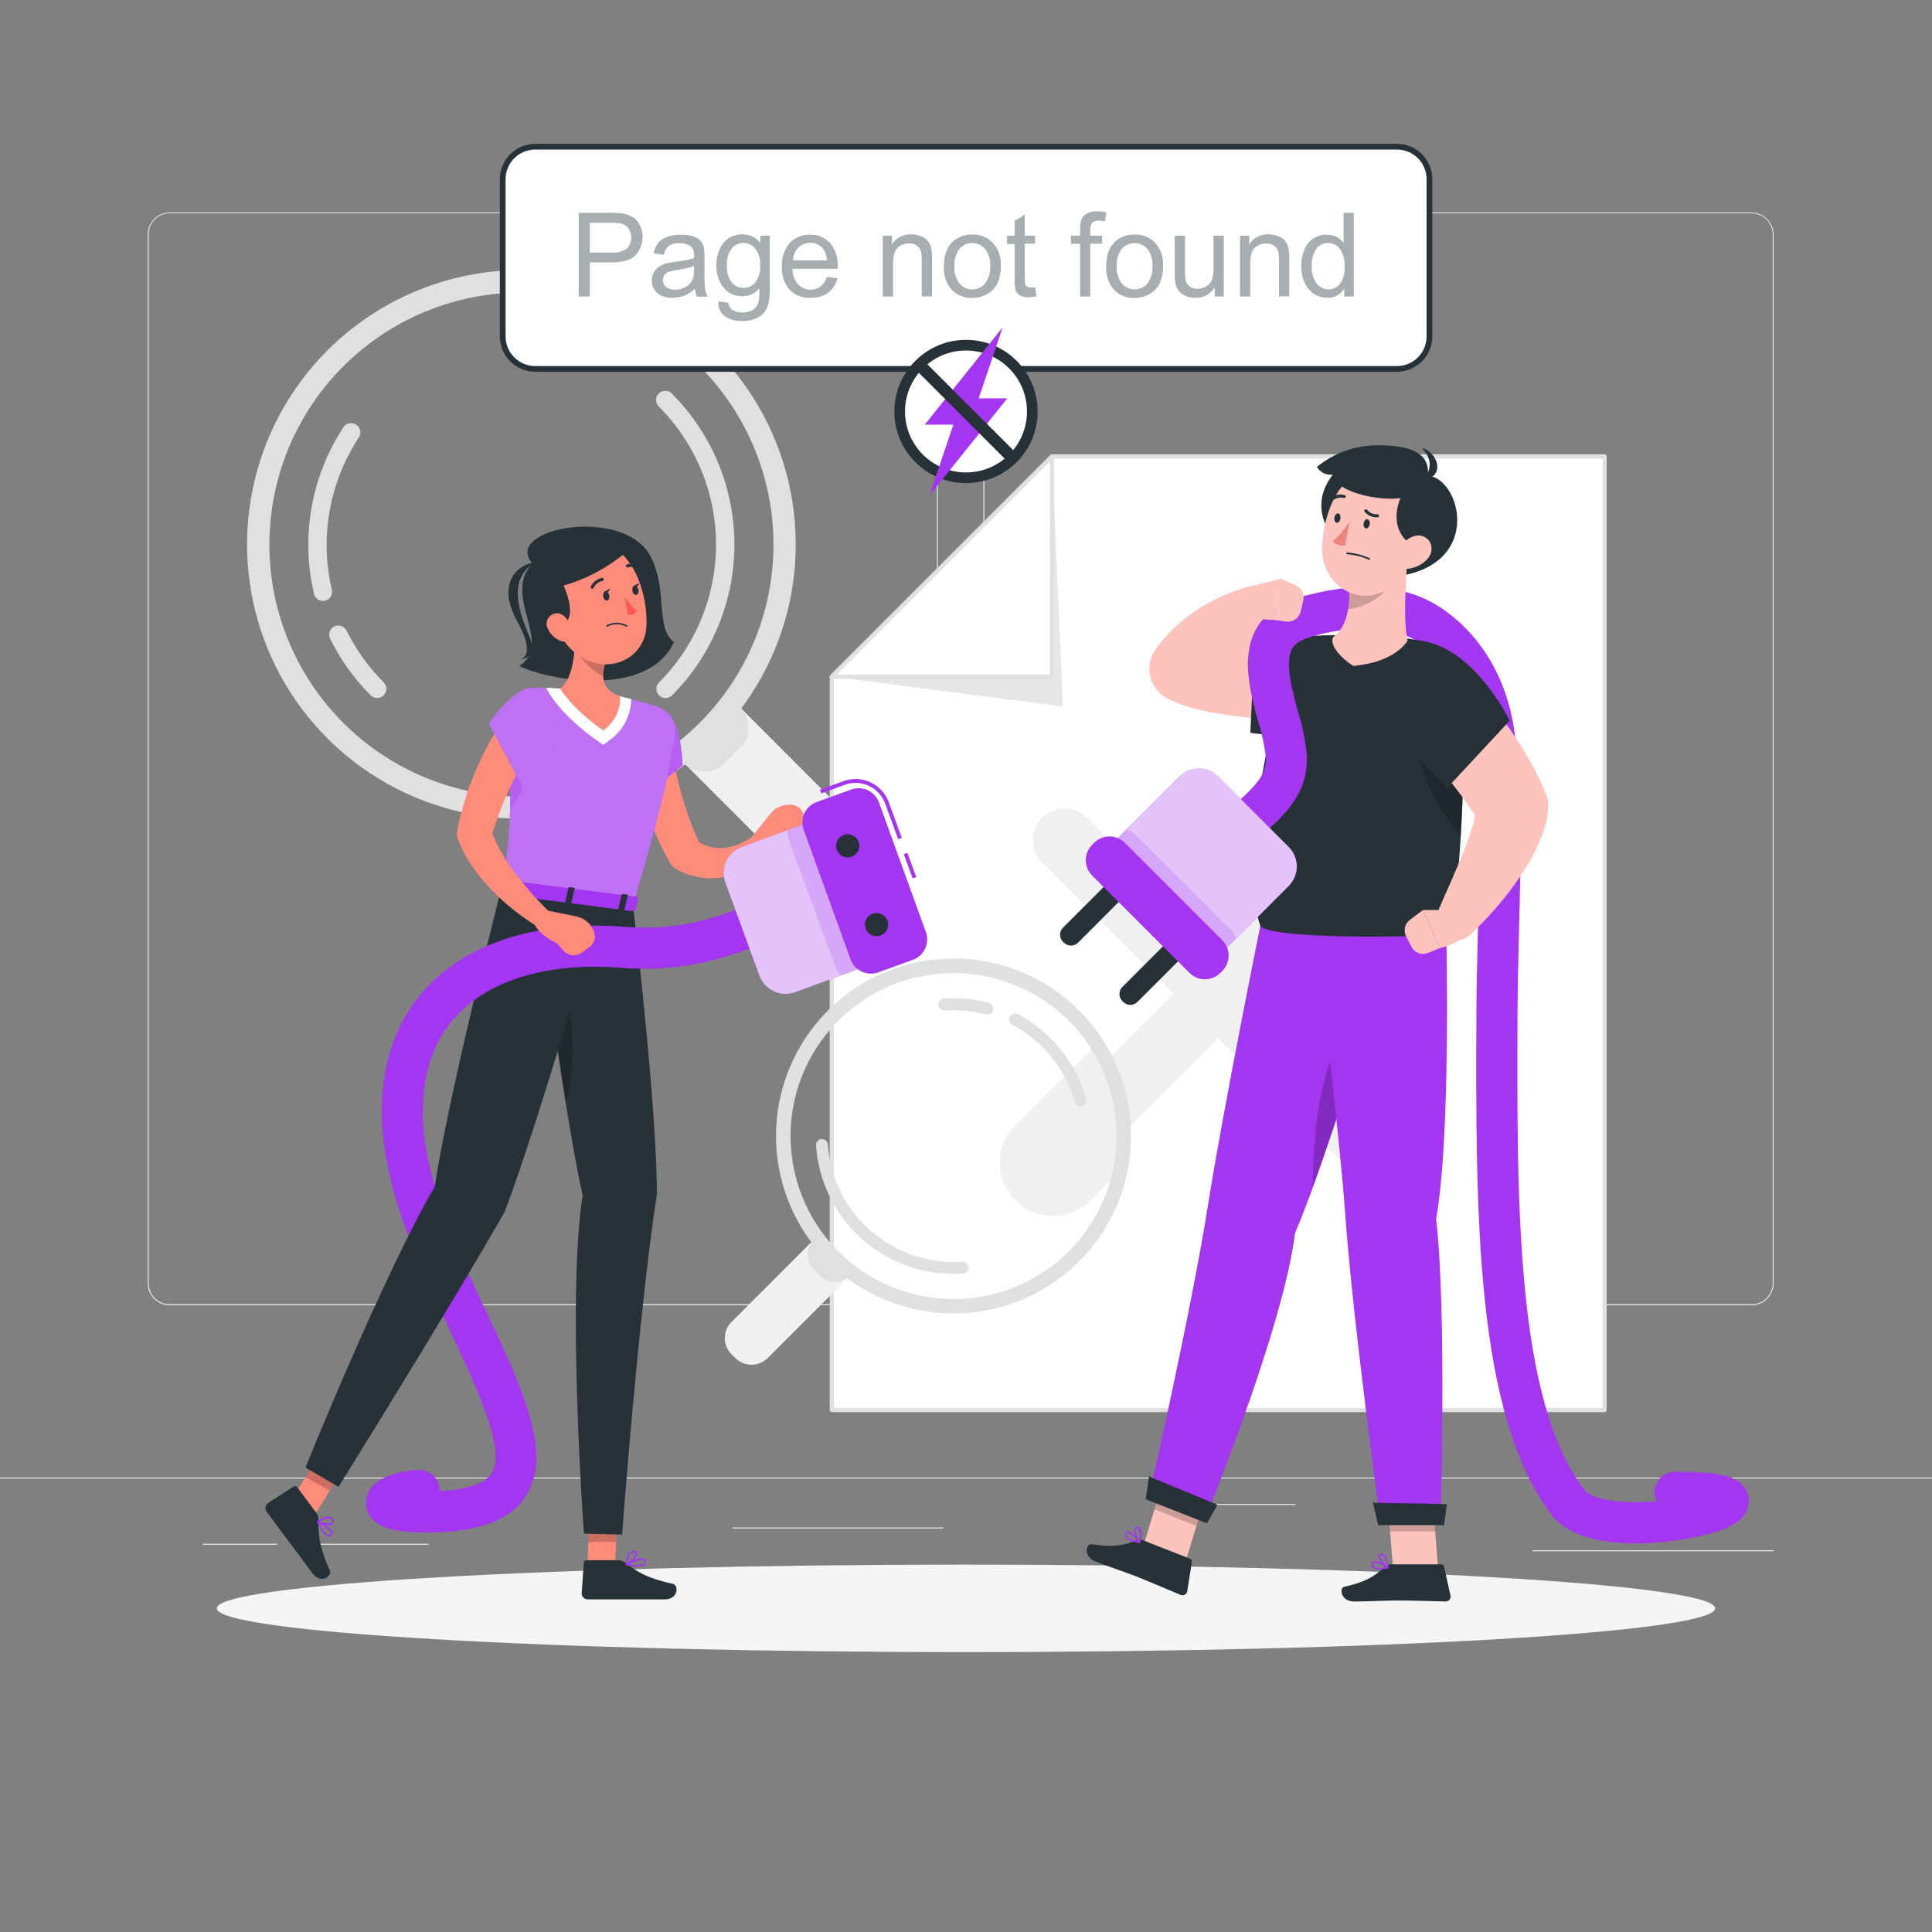 <svg width="300" height="300" viewBox="0 0 300 300" fill="none" xmlns="http://www.w3.org/2000/svg">
<rect x="0" y="0" width="300" height="300" fill="#808080" stroke="none"/>
<path d="M300 229.44H0V229.59H300V229.44Z" fill="#EBEBEB"/>
<path d="M142.204 202.68H26.35C25.442 202.678 24.572 202.317 23.931 201.674C23.29 201.032 22.93 200.162 22.93 199.254V36.396C22.938 35.494 23.301 34.631 23.942 33.995C24.582 33.359 25.447 33.002 26.35 33H142.204C143.112 33 143.984 33.361 144.626 34.004C145.269 34.646 145.63 35.517 145.63 36.426V199.254C145.63 200.163 145.269 201.034 144.626 201.677C143.984 202.319 143.112 202.68 142.204 202.68ZM26.35 33.12C25.482 33.122 24.65 33.467 24.037 34.082C23.424 34.696 23.08 35.528 23.08 36.396V199.254C23.08 200.122 23.424 200.954 24.037 201.568C24.65 202.183 25.482 202.528 26.35 202.53H142.204C143.072 202.528 143.904 202.183 144.518 201.569C145.132 200.955 145.478 200.122 145.48 199.254V36.396C145.478 35.528 145.132 34.695 144.518 34.081C143.904 33.467 143.072 33.122 142.204 33.12H26.35Z" fill="#EBEBEB"/>
<path d="M271.989 202.68H156.129C155.221 202.678 154.35 202.317 153.708 201.675C153.066 201.033 152.705 200.162 152.703 199.254V36.396C152.713 35.493 153.078 34.63 153.719 33.995C154.36 33.359 155.226 33.002 156.129 33H271.989C272.891 33.003 273.754 33.361 274.393 33.997C275.032 34.633 275.395 35.495 275.403 36.396V199.254C275.403 200.161 275.044 201.03 274.404 201.672C273.764 202.314 272.896 202.677 271.989 202.68ZM156.129 33.12C155.261 33.122 154.428 33.467 153.814 34.081C153.2 34.695 152.855 35.528 152.853 36.396V199.254C152.855 200.122 153.2 200.955 153.814 201.569C154.428 202.183 155.261 202.528 156.129 202.53H271.989C272.857 202.528 273.69 202.183 274.304 201.569C274.918 200.955 275.264 200.122 275.265 199.254V36.396C275.264 35.528 274.918 34.695 274.304 34.081C273.69 33.467 272.857 33.122 271.989 33.12H156.129Z" fill="#EBEBEB"/>
<path d="M269.942 235.152H251V235.302H269.942V235.152Z" fill="#EBEBEB"/>
<path d="M201.202 233.526H181.156V233.676H201.202V233.526Z" fill="#EBEBEB"/>
<path d="M275.411 240.726H237.953V240.876H275.411V240.726Z" fill="#EBEBEB"/>
<path d="M43.015 239.718H31.477V239.868H43.015V239.718Z" fill="#EBEBEB"/>
<path d="M66.533 239.718H48.359V239.868H66.533V239.718Z" fill="#EBEBEB"/>
<path d="M146.486 237.186H113.75V237.336H146.486V237.186Z" fill="#EBEBEB"/>
<path d="M163.356 70.878L129.168 105.072V218.946H249.162V70.878H163.356Z" fill="white"/>
<path d="M249.16 219.27H129.16C129.074 219.27 128.992 219.236 128.931 219.175C128.87 219.114 128.836 219.032 128.836 218.946V105.072C128.836 105.029 128.844 104.987 128.861 104.948C128.877 104.909 128.902 104.874 128.932 104.844L163.132 70.644C163.193 70.585 163.275 70.55 163.36 70.548H249.16C249.202 70.548 249.245 70.556 249.284 70.573C249.323 70.589 249.359 70.613 249.389 70.643C249.419 70.673 249.443 70.709 249.459 70.748C249.476 70.787 249.484 70.829 249.484 70.872V218.946C249.484 218.988 249.476 219.031 249.459 219.07C249.443 219.109 249.419 219.145 249.389 219.175C249.359 219.205 249.323 219.229 249.284 219.245C249.245 219.261 249.202 219.27 249.16 219.27ZM129.49 218.628H248.836V71.202H163.492L129.49 105.204V218.628Z" fill="#E0E0E0"/>
<path d="M129.168 105.072L165.042 109.698L163.356 70.878L129.168 105.072Z" fill="#E6E6E6"/>
<path d="M129.168 105.072H163.356V70.878L129.168 105.072Z" fill="white"/>
<path d="M163.353 105.39H129.153C129.089 105.39 129.026 105.372 128.973 105.337C128.92 105.301 128.878 105.251 128.853 105.192C128.828 105.134 128.822 105.069 128.835 105.007C128.847 104.945 128.879 104.888 128.925 104.844L163.125 70.644C163.171 70.6 163.229 70.569 163.291 70.556C163.354 70.544 163.419 70.549 163.479 70.572C163.537 70.598 163.587 70.64 163.622 70.693C163.658 70.746 163.677 70.808 163.677 70.872V105.072C163.675 105.157 163.641 105.238 163.58 105.297C163.519 105.357 163.438 105.39 163.353 105.39ZM129.945 104.748H163.035V71.658L129.945 104.748Z" fill="#E0E0E0"/>
<path d="M196.105 154.314L216.505 133.914C216.96 133.458 217.322 132.917 217.569 132.321C217.815 131.726 217.942 131.088 217.942 130.443C217.942 129.798 217.815 129.16 217.569 128.564C217.322 127.969 216.96 127.428 216.505 126.972C216.049 126.516 215.508 126.155 214.912 125.908C214.316 125.661 213.678 125.534 213.034 125.534C212.389 125.534 211.751 125.661 211.155 125.908C210.56 126.155 210.018 126.516 209.563 126.972L189.163 147.372L168.763 126.972C167.842 126.051 166.593 125.534 165.292 125.534C163.99 125.534 162.741 126.051 161.821 126.972C160.9 127.892 160.383 129.141 160.383 130.443C160.383 131.745 160.9 132.993 161.821 133.914L182.221 154.314L161.821 174.714C160.9 175.634 160.383 176.883 160.383 178.185C160.383 179.487 160.9 180.735 161.821 181.656C162.741 182.576 163.99 183.094 165.292 183.094C166.593 183.094 167.842 182.576 168.763 181.656L189.163 161.256L209.563 181.656C210.483 182.576 211.732 183.094 213.034 183.094C214.335 183.094 215.584 182.576 216.505 181.656C217.425 180.735 217.942 179.487 217.942 178.185C217.942 176.883 217.425 175.634 216.505 174.714L196.105 154.314Z" fill="#F0F0F0"/>
<path d="M133.8 137.4C132.649 138.55 131.088 139.196 129.462 139.196C127.835 139.196 126.274 138.55 125.123 137.4L105.438 117.708L114.114 109.032L133.8 128.748C134.942 129.898 135.583 131.453 135.583 133.074C135.583 134.695 134.942 136.25 133.8 137.4Z" fill="#F0F0F0"/>
<path d="M105.438 117.746L114.114 109.07L114.916 109.872C115.747 110.703 116.214 111.831 116.214 113.007C116.214 114.183 115.747 115.311 114.916 116.142L112.51 118.548C111.678 119.379 110.551 119.847 109.375 119.847C108.199 119.847 107.071 119.379 106.239 118.548L105.438 117.746Z" fill="#E0E0E0"/>
<path d="M50.825 54.426C44.872 60.386 40.819 67.976 39.179 76.239C37.538 84.501 38.385 93.064 41.61 100.846C44.836 108.627 50.296 115.278 57.3 119.957C64.305 124.636 72.54 127.134 80.963 127.134C89.387 127.134 97.621 124.636 104.626 119.957C111.631 115.278 117.091 108.627 120.316 100.846C123.542 93.064 124.388 84.501 122.748 76.239C121.108 67.976 117.055 60.386 111.101 54.426C107.145 50.466 102.447 47.324 97.276 45.181C92.104 43.037 86.561 41.934 80.963 41.934C75.365 41.934 69.822 43.037 64.651 45.181C59.48 47.324 54.782 50.466 50.825 54.426ZM108.641 112.242C103.168 117.716 96.194 121.443 88.602 122.953C81.01 124.463 73.141 123.688 65.989 120.726C58.838 117.764 52.725 112.747 48.425 106.311C44.124 99.875 41.829 92.308 41.829 84.567C41.829 76.826 44.124 69.26 48.425 62.823C52.725 56.387 58.838 51.371 65.989 48.408C73.141 45.446 81.01 44.671 88.602 46.181C96.194 47.691 103.168 51.419 108.641 56.892C112.276 60.526 115.159 64.841 117.126 69.59C119.092 74.338 120.105 79.427 120.105 84.567C120.105 89.707 119.092 94.796 117.126 99.545C115.159 104.293 112.276 108.608 108.641 112.242Z" fill="#E0E0E0"/>
<path d="M103.355 108.39C103.073 108.389 102.797 108.305 102.563 108.148C102.329 107.991 102.146 107.768 102.039 107.508C101.931 107.247 101.903 106.961 101.957 106.684C102.012 106.408 102.148 106.154 102.347 105.954C108.008 100.276 111.188 92.585 111.188 84.567C111.188 76.549 108.008 68.858 102.347 63.18C102.201 63.051 102.084 62.893 102.001 62.717C101.919 62.54 101.874 62.349 101.868 62.155C101.862 61.96 101.896 61.766 101.968 61.586C102.04 61.405 102.148 61.24 102.285 61.103C102.423 60.965 102.587 60.857 102.768 60.785C102.949 60.714 103.143 60.679 103.337 60.685C103.532 60.691 103.723 60.736 103.899 60.819C104.076 60.901 104.233 61.019 104.363 61.164C110.559 67.375 114.039 75.79 114.039 84.564C114.039 93.338 110.559 101.753 104.363 107.964C104.231 108.098 104.074 108.204 103.901 108.277C103.728 108.35 103.542 108.389 103.355 108.39Z" fill="#E0E0E0"/>
<path d="M50.15 93.318C49.829 93.318 49.517 93.21 49.266 93.011C49.014 92.811 48.837 92.533 48.764 92.22C47.726 87.825 47.596 83.265 48.38 78.817C49.164 74.37 50.846 70.129 53.324 66.354C53.533 66.036 53.859 65.813 54.231 65.736C54.604 65.658 54.992 65.732 55.31 65.94C55.629 66.148 55.851 66.475 55.928 66.847C56.006 67.22 55.933 67.608 55.724 67.926C53.455 71.375 51.913 75.249 51.191 79.314C50.468 83.378 50.582 87.547 51.524 91.566C51.569 91.748 51.577 91.937 51.548 92.122C51.519 92.308 51.453 92.485 51.355 92.645C51.257 92.804 51.127 92.943 50.975 93.052C50.823 93.162 50.651 93.24 50.468 93.282C50.364 93.305 50.257 93.317 50.15 93.318Z" fill="#E0E0E0"/>
<path d="M58.572 108.39C58.194 108.389 57.831 108.238 57.564 107.97C54.994 105.41 52.865 102.442 51.264 99.186C51.181 99.018 51.132 98.836 51.12 98.649C51.108 98.463 51.133 98.275 51.193 98.098C51.253 97.921 51.347 97.757 51.471 97.617C51.594 97.476 51.744 97.361 51.912 97.278C52.08 97.195 52.262 97.147 52.449 97.134C52.636 97.122 52.823 97.147 53 97.207C53.177 97.267 53.341 97.362 53.482 97.485C53.622 97.609 53.737 97.758 53.82 97.926C55.288 100.899 57.234 103.611 59.58 105.954C59.847 106.222 59.996 106.584 59.996 106.962C59.996 107.34 59.847 107.703 59.58 107.97C59.312 108.237 58.95 108.387 58.572 108.39Z" fill="#E0E0E0"/>
<path d="M126.621 192.243L132.23 197.852L119.205 210.877C118.539 211.543 117.636 211.917 116.694 211.917C115.752 211.917 114.848 211.543 114.182 210.877L113.592 210.287C112.926 209.621 112.552 208.717 112.552 207.775C112.552 206.833 112.926 205.93 113.592 205.264L126.617 192.239L126.621 192.243Z" fill="#F0F0F0"/>
<path d="M126.626 192.255L132.226 197.855L131.959 198.123C131.354 198.727 130.535 199.066 129.68 199.066C128.826 199.066 128.006 198.727 127.402 198.123L126.35 197.07C125.746 196.466 125.406 195.647 125.406 194.792C125.406 193.938 125.746 193.118 126.35 192.514L126.617 192.247L126.626 192.255Z" fill="#E0E0E0"/>
<path d="M170.61 161.82L157.47 174.954C156.012 176.517 155.218 178.586 155.255 180.723C155.293 182.861 156.159 184.9 157.672 186.411C159.184 187.922 161.224 188.786 163.362 188.821C165.499 188.857 167.567 188.06 169.128 186.6L174.444 181.29C175.563 174.55 174.201 167.633 170.61 161.82Z" fill="#F0F0F0"/>
<path d="M175.562 174.492C175.186 169.053 173.205 163.848 169.87 159.534C166.535 155.221 161.996 151.994 156.827 150.26C151.657 148.527 146.09 148.366 140.829 149.797C135.568 151.228 130.85 154.187 127.271 158.3C123.692 162.413 121.413 167.495 120.722 172.903C120.031 178.311 120.96 183.803 123.391 188.683C125.822 193.564 129.645 197.613 134.378 200.321C139.11 203.028 144.539 204.271 149.978 203.892C157.269 203.384 164.06 200.002 168.857 194.489C173.655 188.976 176.067 181.783 175.562 174.492ZM122.816 178.164C122.469 173.17 123.61 168.186 126.095 163.841C128.581 159.496 132.299 155.986 136.779 153.754C141.26 151.522 146.301 150.669 151.267 151.302C156.232 151.936 160.898 154.028 164.674 157.313C168.451 160.599 171.168 164.931 172.483 169.76C173.797 174.59 173.65 179.702 172.06 184.448C170.469 189.194 167.507 193.362 163.548 196.425C159.589 199.487 154.81 201.307 149.816 201.654C143.121 202.119 136.515 199.905 131.452 195.5C126.389 191.095 123.282 184.859 122.816 178.164Z" fill="#E0E0E0"/>
<path d="M134.031 192.546C131.907 190.706 130.168 188.464 128.913 185.949C127.658 183.435 126.911 180.698 126.717 177.894C126.703 177.77 126.714 177.645 126.75 177.525C126.786 177.406 126.846 177.295 126.926 177.199C127.006 177.104 127.104 177.025 127.215 176.969C127.326 176.912 127.447 176.878 127.572 176.87C127.696 176.861 127.821 176.878 127.939 176.919C128.057 176.96 128.165 177.024 128.257 177.108C128.349 177.192 128.423 177.294 128.475 177.407C128.527 177.521 128.555 177.644 128.559 177.768C128.926 182.935 131.326 187.746 135.233 191.147C139.139 194.549 144.234 196.264 149.403 195.918C149.646 195.901 149.886 195.982 150.07 196.142C150.254 196.303 150.367 196.53 150.384 196.773C150.4 197.017 150.32 197.257 150.159 197.441C149.999 197.625 149.772 197.737 149.529 197.754C146.73 197.949 143.92 197.589 141.261 196.695C138.601 195.801 136.144 194.391 134.031 192.546Z" fill="#E0E0E0"/>
<path d="M167.183 171.6C167.046 171.482 166.948 171.325 166.901 171.15C166.179 168.582 164.94 166.188 163.262 164.115C161.584 162.041 159.5 160.332 157.139 159.09C156.932 158.971 156.78 158.777 156.713 158.549C156.646 158.32 156.67 158.074 156.78 157.863C156.89 157.651 157.077 157.491 157.303 157.414C157.529 157.338 157.775 157.351 157.991 157.452C160.575 158.811 162.856 160.682 164.693 162.952C166.53 165.221 167.886 167.841 168.677 170.652C168.71 170.769 168.719 170.891 168.705 171.011C168.69 171.131 168.652 171.247 168.592 171.353C168.532 171.458 168.452 171.551 168.357 171.625C168.261 171.7 168.152 171.754 168.035 171.786C167.889 171.827 167.734 171.831 167.586 171.798C167.438 171.766 167.299 171.698 167.183 171.6Z" fill="#E0E0E0"/>
<path d="M146.033 156.678C145.85 156.515 145.738 156.287 145.721 156.042C145.704 155.799 145.785 155.559 145.944 155.375C146.104 155.19 146.33 155.077 146.573 155.058C148.913 154.896 151.264 155.116 153.533 155.712C153.651 155.743 153.762 155.797 153.859 155.871C153.957 155.945 154.038 156.038 154.1 156.143C154.161 156.249 154.202 156.366 154.218 156.487C154.235 156.608 154.227 156.731 154.196 156.849C154.165 156.967 154.111 157.078 154.037 157.176C153.963 157.273 153.87 157.355 153.765 157.416C153.659 157.478 153.542 157.518 153.421 157.534C153.3 157.551 153.177 157.543 153.059 157.512C150.988 156.964 148.841 156.762 146.705 156.912C146.459 156.924 146.218 156.84 146.033 156.678Z" fill="#E0E0E0"/>
<path d="M149.998 256.536C214.248 256.536 266.332 253.495 266.332 249.744C266.332 245.993 214.248 242.952 149.998 242.952C85.749 242.952 33.664 245.993 33.664 249.744C33.664 253.495 85.749 256.536 149.998 256.536Z" fill="#F5F5F5"/>
<path d="M82.691 87.528C77.855 92.394 86.075 99.948 80.644 103.416C85.079 105.642 100.619 108.468 104.645 99.714C101.711 97.434 103.751 91.83 101.045 86.448C96.995 78.468 77.855 82.002 82.691 87.528Z" fill="#263238"/>
<path d="M83.128 87.402C81.622 87.15 76.528 89.682 80.32 96.48C83.374 101.976 80.83 102.366 80.83 102.366C80.83 102.366 83.83 102.45 82.03 98.364C80.122 94.002 79.228 89.478 83.128 87.402Z" fill="#263238"/>
<path d="M118.799 130.566C118.613 130.227 118.302 129.973 117.932 129.861C117.561 129.749 117.162 129.787 116.819 129.966L116.465 130.152C116.351 130.212 116.135 130.356 115.961 130.458C115.787 130.56 115.583 130.674 115.391 130.77C115.013 130.961 114.622 131.125 114.221 131.262C113.479 131.531 112.699 131.679 111.911 131.7C111.187 131.709 110.466 131.593 109.781 131.358C109.346 131.197 108.926 130.996 108.527 130.758C108.011 129.618 107.519 128.466 107.099 127.278C106.589 125.892 106.139 124.476 105.743 123.042C105.347 121.608 104.999 120.156 104.711 118.698C104.561 117.972 104.429 117.24 104.309 116.514L104.147 115.428C104.093 115.08 104.045 114.684 104.015 114.408V114.288C103.935 113.493 103.543 112.761 102.924 112.255C102.305 111.748 101.511 111.509 100.715 111.588C99.919 111.668 99.188 112.06 98.681 112.679C98.175 113.298 97.935 114.093 98.015 114.888C98.057 115.398 98.093 115.788 98.147 116.214C98.201 116.64 98.261 117.048 98.321 117.462C98.453 118.29 98.603 119.106 98.771 119.922C99.105 121.544 99.525 123.146 100.031 124.722C100.265 125.514 100.553 126.294 100.823 127.08C101.093 127.866 101.423 128.634 101.765 129.396C102.42 130.936 103.163 132.436 103.991 133.89L104.063 134.022C104.278 134.413 104.601 134.733 104.993 134.946C106.127 135.564 107.352 135.998 108.623 136.23C109.928 136.461 111.265 136.432 112.559 136.146C114.385 135.723 116.063 134.812 117.413 133.512C117.635 133.308 117.845 133.098 118.013 132.876C118.181 132.654 118.385 132.444 118.613 132.132C118.789 131.915 118.9 131.653 118.933 131.376C118.966 131.099 118.919 130.818 118.799 130.566Z" fill="#FF8B7B"/>
<path d="M122.791 124.95H122.617C122.042 124.938 121.473 125.058 120.953 125.302C120.432 125.545 119.975 125.905 119.617 126.354L116.719 129.99V132.474C119.047 133.398 121.999 130.908 121.999 130.908L123.493 130.53C123.996 130.405 124.434 130.097 124.723 129.667C125.013 129.237 125.132 128.715 125.059 128.202L124.843 126.744C124.772 126.249 124.526 125.795 124.15 125.466C123.773 125.137 123.291 124.954 122.791 124.95Z" fill="#FF8B7B"/>
<path d="M103.937 110.928C105.875 112.92 105.995 118.866 105.995 118.866L98.243 125.106C98.243 125.106 95.057 116.286 96.821 113.172C98.315 110.532 101.465 108.39 103.937 110.928Z" fill="#A435F0"/>
<g opacity="0.2">
<path d="M103.937 110.928C105.875 112.92 105.995 118.866 105.995 118.866L98.243 125.106C98.243 125.106 95.057 116.286 96.821 113.172C98.315 110.532 101.465 108.39 103.937 110.928Z" fill="white"/>
</g>
<path d="M91.109 244.603L95.393 245.071L95.981 233.431L91.697 232.957L91.109 244.603Z" fill="#FF8B7B"/>
<path d="M96.092 242.275H91.058C90.957 242.271 90.858 242.308 90.783 242.376C90.708 242.444 90.662 242.539 90.656 242.641L90.32 247.399C90.32 247.648 90.417 247.887 90.591 248.065C90.765 248.243 91.001 248.346 91.25 248.353C93.374 248.353 93.398 248.353 96.05 248.353H103.196C105.392 248.353 105.398 246.127 104.45 245.923C100.184 245.023 98.522 243.775 97.016 242.587C96.752 242.383 96.427 242.273 96.092 242.275Z" fill="#263238"/>
<path opacity="0.2" d="M95.981 233.436L95.675 239.436H91.367L91.697 232.962L95.981 233.436Z" fill="black"/>
<path d="M98.292 140.563C98.292 140.563 102 171.601 102 185.401C99.078 204.601 96.6 238.297 96.6 238.297L90.672 238.141C90.672 238.141 87.978 201.445 90.474 185.599C87.276 171.403 83.328 138.643 83.328 138.643L98.292 140.563Z" fill="#263238"/>
<path opacity="0.2" d="M86.865 149.202C86.158 149.513 85.472 149.87 84.812 150.27C85.629 156.396 86.703 164.106 87.843 171.222C89.787 165.366 88.737 152.49 86.865 149.202Z" fill="black"/>
<path d="M44.719 233.796L48.253 236.262L54.349 226.326L50.815 223.86L44.719 233.796Z" fill="#FF8B7B"/>
<path d="M49.145 234.96L46.145 230.922C46.088 230.839 46.001 230.782 45.902 230.763C45.803 230.744 45.701 230.765 45.617 230.82L41.597 233.4C41.397 233.548 41.262 233.768 41.223 234.014C41.184 234.26 41.242 234.511 41.387 234.714C42.641 236.424 42.665 236.436 44.243 238.56C45.221 239.862 47.171 242.484 48.515 244.29C49.859 246.096 51.617 244.728 51.209 243.84C49.409 239.886 49.409 237.84 49.445 235.896C49.451 235.56 49.346 235.23 49.145 234.96Z" fill="#263238"/>
<path opacity="0.2" d="M54.338 226.326L51.2 231.45L47.414 229.386L50.81 223.86L54.338 226.326Z" fill="black"/>
<path d="M66.395 237.96C63.329 237.96 56.945 237.96 56.837 233.448C56.753 229.908 61.133 228.438 64.913 228.258C65.332 228.238 65.751 228.301 66.145 228.442C66.54 228.584 66.903 228.802 67.213 229.084C67.523 229.366 67.775 229.706 67.954 230.085C68.133 230.465 68.235 230.875 68.255 231.294V231.534C72.539 231.33 75.311 230.394 76.325 228.798C78.611 225.198 74.231 215.904 70.001 206.922C65.021 196.356 59.381 184.386 59.273 172.92C59.269 172.501 59.348 172.085 59.505 171.696C59.661 171.308 59.893 170.954 60.187 170.654C60.48 170.355 60.83 170.117 61.216 169.953C61.602 169.789 62.016 169.702 62.435 169.698C63.276 169.7 64.082 170.032 64.68 170.624C65.277 171.216 65.618 172.019 65.627 172.86C65.723 182.928 71.027 194.226 75.743 204.198C81.143 215.706 85.853 225.648 81.683 232.218C79.265 236.082 74.255 237.96 66.395 237.96Z" fill="#A435F0"/>
<path d="M93.546 139.95C93.546 139.95 83.31 175.422 78.312 188.286C68.628 205.122 52.56 230.886 52.56 230.886L47.43 227.886C47.43 227.886 59.43 198.126 67.5 184.266C69.666 169.866 77.856 137.91 77.856 137.91L93.546 139.95Z" fill="#263238"/>
<path d="M50.068 237.858C50.272 238.195 50.586 238.452 50.956 238.584C51.065 238.61 51.178 238.606 51.285 238.571C51.391 238.536 51.485 238.472 51.556 238.386C51.606 238.341 51.644 238.283 51.667 238.22C51.69 238.156 51.697 238.087 51.688 238.02C51.616 237.3 49.756 236.364 49.384 236.184C49.363 236.176 49.339 236.175 49.316 236.183C49.294 236.19 49.276 236.206 49.264 236.226C49.25 236.249 49.242 236.275 49.242 236.301C49.242 236.328 49.25 236.354 49.264 236.376C49.485 236.895 49.754 237.391 50.068 237.858ZM51.346 237.858C51.399 237.924 51.434 238.003 51.448 238.086C51.451 238.11 51.448 238.133 51.44 238.155C51.432 238.177 51.418 238.197 51.4 238.212C51.352 238.267 51.29 238.309 51.22 238.332C51.151 238.355 51.076 238.359 51.004 238.344C50.608 238.266 50.086 237.624 49.582 236.61C50.236 236.915 50.832 237.329 51.346 237.834V237.858Z" fill="#A435F0"/>
<path d="M49.235 236.401L49.271 236.431C49.871 236.761 51.431 237.031 51.773 236.533C51.831 236.442 51.859 236.335 51.853 236.228C51.848 236.12 51.809 236.017 51.743 235.933C51.143 234.871 49.343 236.119 49.265 236.173C49.248 236.187 49.233 236.205 49.224 236.226C49.215 236.247 49.21 236.27 49.211 236.293C49.209 236.33 49.217 236.368 49.235 236.401ZM51.515 236.053C51.533 236.074 51.549 236.096 51.563 236.119C51.629 236.233 51.641 236.317 51.605 236.365C51.407 236.653 50.255 236.551 49.583 236.287C50.033 236.017 51.083 235.471 51.515 236.053Z" fill="#A435F0"/>
<path d="M98.998 243.264C99.391 243.3 99.785 243.201 100.114 242.982C100.198 242.909 100.259 242.814 100.292 242.709C100.325 242.603 100.328 242.49 100.3 242.382C100.292 242.314 100.268 242.25 100.23 242.192C100.193 242.135 100.143 242.087 100.084 242.052C99.484 241.686 97.606 242.616 97.24 242.808C97.22 242.82 97.204 242.838 97.195 242.86C97.186 242.882 97.185 242.906 97.192 242.928C97.201 242.953 97.216 242.976 97.236 242.994C97.256 243.011 97.28 243.024 97.306 243.03C97.861 243.166 98.428 243.244 98.998 243.264ZM99.742 242.226C99.828 242.221 99.913 242.24 99.988 242.28C100.018 242.28 100.048 242.322 100.06 242.394C100.076 242.466 100.072 242.541 100.049 242.61C100.025 242.68 99.984 242.742 99.928 242.79C99.634 243.06 98.806 243.096 97.69 242.898C98.321 242.56 99.005 242.333 99.712 242.226H99.742Z" fill="#A435F0"/>
<path d="M97.306 243.06H97.348C97.948 242.784 99.118 241.686 98.926 241.116C98.886 241.022 98.819 240.942 98.734 240.885C98.649 240.829 98.549 240.798 98.446 240.798C97.246 240.66 97.162 242.832 97.156 242.922C97.156 242.946 97.163 242.97 97.174 242.991C97.186 243.012 97.202 243.029 97.222 243.042C97.248 243.057 97.277 243.063 97.306 243.06ZM98.386 241.02H98.47C98.596 241.02 98.674 241.074 98.692 241.134C98.806 241.464 98.038 242.334 97.42 242.712C97.474 242.19 97.666 241.02 98.398 241.02H98.386Z" fill="#A435F0"/>
<path d="M77.856 137.94L98.291 140.556C102.899 125.04 104.417 117.546 104.825 113.94C104.933 113.034 104.722 112.118 104.226 111.351C103.731 110.585 102.984 110.015 102.113 109.74C100.913 109.356 99.365 108.9 97.829 108.54C97.308 108.402 96.773 108.276 96.251 108.156C93.192 107.535 90.092 107.134 86.975 106.956C86.513 106.914 86.058 106.89 85.596 106.866C84.689 106.818 83.796 106.806 82.98 106.806C82.367 106.805 81.761 106.932 81.2 107.179C80.64 107.425 80.136 107.785 79.723 108.237C79.309 108.689 78.994 109.221 78.797 109.801C78.601 110.381 78.527 110.996 78.582 111.606C78.743 113.406 78.87 115.08 78.966 116.616C79.194 120.216 79.266 123.096 79.212 125.616C79.089 129.754 78.635 133.875 77.856 137.94Z" fill="#A435F0"/>
<g opacity="0.3">
<path d="M77.856 137.94L98.291 140.556C102.899 125.04 104.417 117.546 104.825 113.94C104.933 113.034 104.722 112.118 104.226 111.351C103.731 110.585 102.984 110.015 102.113 109.74C100.913 109.356 99.365 108.9 97.829 108.54C97.308 108.402 96.773 108.276 96.251 108.156C93.192 107.535 90.092 107.134 86.975 106.956C86.513 106.914 86.058 106.89 85.596 106.866C84.689 106.818 83.796 106.806 82.98 106.806C82.367 106.805 81.761 106.932 81.2 107.179C80.64 107.425 80.136 107.785 79.723 108.237C79.309 108.689 78.994 109.221 78.797 109.801C78.601 110.381 78.527 110.996 78.582 111.606C78.743 113.406 78.87 115.08 78.966 116.616C79.194 120.216 79.266 123.096 79.212 125.616C79.089 129.754 78.635 133.875 77.856 137.94Z" fill="white"/>
</g>
<path opacity="0.3" d="M79.199 125.592C81.899 122.1 82.877 118.104 82.001 115.902L78.953 116.586C79.199 120.174 79.265 123.066 79.199 125.592Z" fill="#A435F0"/>
<path d="M97.829 108.504C97.301 108.366 96.773 108.24 96.251 108.12C93.189 107.502 90.087 107.101 86.969 106.92C86.507 106.884 86.051 106.86 85.595 106.836L84.797 106.8L85.397 107.85C85.481 107.994 87.521 111.33 92.597 114.918L93.683 115.674L94.727 114.876C95.732 114.155 96.554 113.207 97.125 112.11C97.696 111.012 98.001 109.796 98.015 108.558L97.829 108.504Z" fill="white"/>
<path d="M89.225 100.752C89.033 103.278 88.439 105.852 86.969 106.932C86.969 106.932 88.841 110.046 93.689 113.448C96.725 111.126 96.251 108.12 96.251 108.12C93.023 106.92 93.251 104.682 94.613 101.112L92.093 99.757C91.875 99.517 91.592 99.347 91.279 99.266C90.965 99.187 90.635 99.201 90.33 99.307C90.024 99.413 89.756 99.606 89.56 99.864C89.363 100.121 89.247 100.43 89.225 100.752Z" fill="#FF8B7B"/>
<path opacity="0.2" d="M92.092 99.757C91.888 99.531 91.625 99.366 91.333 99.281C91.041 99.195 90.731 99.192 90.438 99.271C90.144 99.351 89.878 99.51 89.669 99.731C89.46 99.952 89.317 100.227 89.254 100.525C90.211 102.455 91.755 104.032 93.664 105.031C93.732 103.677 94.052 102.349 94.606 101.113L92.092 99.757Z" fill="black"/>
<path d="M85.301 92.832C86.555 97.71 86.981 99.799 89.963 101.832C94.445 104.916 100.163 102.312 100.385 97.165C100.595 92.526 98.513 85.326 93.305 84.294C92.155 84.059 90.964 84.123 89.846 84.479C88.728 84.834 87.719 85.471 86.917 86.327C86.114 87.183 85.544 88.23 85.261 89.369C84.978 90.508 84.992 91.7 85.301 92.832Z" fill="#FF8B7B"/>
<path d="M97.719 85.302C94.781 87.914 91.296 89.835 87.519 90.924C87.519 90.924 91.245 98.85 84.273 96.853C82.251 90.103 84.273 86.599 86.073 84.948C91.617 83.148 95.517 82.549 97.719 85.302Z" fill="#263238"/>
<path d="M85.069 97.638C85.477 98.522 86.219 99.208 87.132 99.546C88.332 99.978 89.046 98.947 88.788 97.746C88.555 96.672 87.642 95.148 86.388 95.227C86.117 95.25 85.856 95.34 85.628 95.488C85.4 95.637 85.212 95.84 85.082 96.078C84.951 96.317 84.881 96.585 84.879 96.857C84.877 97.129 84.942 97.398 85.069 97.638Z" fill="#FF8B7B"/>
<path d="M77.708 136.704L76.55 138.414C76.46 138.546 76.61 138.714 76.844 138.744L98.276 141.492C98.462 141.492 98.624 141.444 98.654 141.33L99.074 139.53C99.074 139.404 98.954 139.278 98.756 139.248L78.056 136.596C77.993 136.582 77.928 136.584 77.867 136.603C77.806 136.622 77.751 136.657 77.708 136.704Z" fill="#A435F0"/>
<path d="M80.183 139.374L79.632 139.302C79.523 139.302 79.445 139.218 79.463 139.152L80.028 136.806C80.049 136.767 80.083 136.736 80.125 136.718C80.166 136.701 80.212 136.698 80.255 136.71L80.814 136.782C80.921 136.782 80.999 136.86 80.981 136.932L80.418 139.272C80.4 139.344 80.297 139.386 80.183 139.374Z" fill="#263238"/>
<path d="M96.691 141.486L96.139 141.42C96.031 141.42 95.953 141.336 95.971 141.264L96.535 138.924C96.535 138.858 96.655 138.81 96.763 138.822L97.321 138.894C97.429 138.894 97.507 138.978 97.489 139.044L96.925 141.39C96.907 141.456 96.805 141.504 96.691 141.486Z" fill="#263238"/>
<path d="M88.439 140.43L87.888 140.358C87.773 140.358 87.695 140.28 87.713 140.208L88.278 137.868C88.278 137.796 88.397 137.754 88.511 137.766L89.064 137.838C89.171 137.838 89.249 137.922 89.237 137.988L88.668 140.334C88.656 140.4 88.547 140.442 88.439 140.43Z" fill="#263238"/>
<path d="M93.662 92.622C93.734 93.024 94.01 93.312 94.262 93.258C94.514 93.204 94.676 92.844 94.598 92.442C94.52 92.04 94.244 91.752 93.998 91.806C93.752 91.86 93.602 92.22 93.662 92.622Z" fill="#263238"/>
<path d="M98.197 91.752C98.275 92.154 98.551 92.436 98.797 92.388C99.043 92.34 99.211 91.968 99.133 91.566C99.055 91.164 98.779 90.882 98.533 90.93C98.287 90.978 98.125 91.35 98.197 91.752Z" fill="#263238"/>
<path d="M98.398 90.978L99.31 90.51C99.31 90.51 98.998 91.362 98.398 90.978Z" fill="#263238"/>
<path d="M96.996 92.652C97.532 93.498 98.18 94.266 98.922 94.938C98.746 95.125 98.531 95.271 98.293 95.365C98.055 95.46 97.798 95.5 97.542 95.484L96.996 92.652Z" fill="#FF5652"/>
<path d="M94.162 97.105C94.144 97.126 94.134 97.152 94.133 97.18C94.132 97.207 94.141 97.234 94.158 97.256C94.175 97.278 94.199 97.294 94.226 97.3C94.253 97.306 94.281 97.303 94.306 97.291C94.759 97.059 95.261 96.939 95.77 96.939C96.279 96.939 96.781 97.059 97.234 97.291C97.261 97.306 97.293 97.31 97.323 97.302C97.354 97.295 97.38 97.275 97.396 97.249C97.412 97.221 97.418 97.189 97.411 97.157C97.404 97.126 97.386 97.099 97.36 97.081C96.871 96.83 96.329 96.699 95.779 96.699C95.229 96.699 94.687 96.83 94.198 97.081C94.198 97.081 94.198 97.093 94.162 97.105Z" fill="#263238"/>
<path d="M92.091 91.386C92.129 91.364 92.158 91.33 92.175 91.29C92.3 91.017 92.489 90.777 92.724 90.59C92.96 90.404 93.237 90.275 93.531 90.216C93.563 90.213 93.594 90.203 93.621 90.187C93.649 90.171 93.673 90.15 93.693 90.125C93.713 90.1 93.727 90.072 93.735 90.041C93.743 90.01 93.746 89.978 93.741 89.946C93.739 89.915 93.729 89.885 93.714 89.857C93.699 89.829 93.679 89.805 93.654 89.785C93.629 89.766 93.601 89.751 93.571 89.743C93.54 89.734 93.509 89.732 93.477 89.736C93.102 89.806 92.749 89.965 92.448 90.199C92.146 90.433 91.905 90.735 91.743 91.08C91.72 91.128 91.713 91.181 91.723 91.233C91.734 91.285 91.761 91.332 91.8 91.367C91.84 91.401 91.89 91.422 91.942 91.426C91.995 91.43 92.047 91.416 92.091 91.386Z" fill="#263238"/>
<path d="M99.545 88.345L99.575 88.315C99.593 88.289 99.606 88.259 99.613 88.228C99.62 88.197 99.621 88.165 99.615 88.134C99.61 88.103 99.598 88.073 99.581 88.046C99.564 88.02 99.541 87.997 99.515 87.979C99.205 87.756 98.846 87.61 98.468 87.554C98.091 87.497 97.705 87.532 97.343 87.655C97.285 87.68 97.239 87.726 97.215 87.784C97.19 87.842 97.189 87.908 97.211 87.967C97.235 88.025 97.281 88.072 97.34 88.097C97.398 88.122 97.464 88.122 97.523 88.099C97.81 88.004 98.116 87.98 98.415 88.028C98.713 88.076 98.996 88.195 99.239 88.375C99.285 88.407 99.341 88.422 99.398 88.417C99.454 88.411 99.506 88.386 99.545 88.345Z" fill="#263238"/>
<path d="M93.883 91.848L94.795 91.386C94.795 91.386 94.441 92.232 93.883 91.848Z" fill="#263238"/>
<path d="M62.467 176.083C61.626 176.083 60.819 175.75 60.221 175.158C59.623 174.566 59.283 173.762 59.275 172.921C59.191 164.401 62.029 157.207 67.483 152.119C74.197 145.855 84.667 142.945 96.979 143.917C105.613 144.601 111.151 142.501 117.559 140.059C118.615 139.663 119.677 139.255 120.769 138.859C121.565 138.569 122.443 138.607 123.21 138.965C123.978 139.323 124.572 139.971 124.861 140.767C125.151 141.562 125.113 142.44 124.755 143.208C124.397 143.975 123.749 144.569 122.953 144.859C121.891 145.243 120.859 145.639 119.833 146.029C113.299 148.513 106.549 151.075 96.475 150.283C85.975 149.449 77.227 151.759 71.839 156.787C67.639 160.675 65.593 166.081 65.659 172.861C65.663 173.28 65.585 173.696 65.428 174.084C65.271 174.473 65.039 174.827 64.746 175.126C64.452 175.426 64.102 175.664 63.717 175.828C63.331 175.992 62.916 176.079 62.497 176.083H62.467Z" fill="#A435F0"/>
<path d="M136.289 149.365L123.45 154.069C122.378 154.461 121.195 154.412 120.16 153.932C119.125 153.452 118.323 152.581 117.93 151.509L112.628 137.036C112.236 135.965 112.285 134.781 112.765 133.746C113.245 132.711 114.116 131.909 115.188 131.517L128.027 126.813L136.283 149.348L136.289 149.365Z" fill="#A435F0"/>
<path opacity="0.7" d="M136.289 149.365L123.45 154.069C122.378 154.461 121.195 154.412 120.16 153.932C119.125 153.452 118.323 152.581 117.93 151.509L112.628 137.036C112.236 135.965 112.285 134.781 112.765 133.746C113.245 132.711 114.116 131.909 115.188 131.517L128.027 126.813L136.283 149.348L136.289 149.365Z" fill="white"/>
<path opacity="0.2" d="M122.307 128.905L128.037 126.811L136.293 149.359L130.563 151.459C130.181 151.09 129.89 150.638 129.711 150.139L122.511 130.465C122.323 129.967 122.253 129.433 122.307 128.905Z" fill="#A435F0"/>
<path d="M140.899 132.426L140.336 132.633L141.711 136.385L142.274 136.179L140.899 132.426Z" fill="#A435F0"/>
<path d="M139.466 130.296L137.444 124.764C137.097 123.826 136.471 123.017 135.651 122.445C134.83 121.873 133.854 121.567 132.854 121.566C132.285 121.565 131.72 121.664 131.186 121.86L127.538 123.198L127.328 122.634L130.982 121.296C131.582 121.077 132.216 120.965 132.854 120.966C133.978 120.969 135.074 121.315 135.995 121.959C136.916 122.602 137.619 123.512 138.008 124.566L140.03 130.098L139.466 130.296Z" fill="#A435F0"/>
<path d="M136.386 150.981L141.744 149.043C143.495 148.41 144.401 146.477 143.768 144.727L136.495 124.62C135.862 122.87 133.929 121.964 132.179 122.597L126.821 124.535C125.07 125.168 124.164 127.101 124.798 128.851L132.07 148.958C132.703 150.708 134.636 151.614 136.386 150.981Z" fill="#A435F0"/>
<path d="M133.319 130.722C133.441 131.057 133.461 131.42 133.377 131.766C133.293 132.112 133.108 132.426 132.845 132.667C132.583 132.907 132.255 133.065 131.903 133.119C131.551 133.174 131.19 133.122 130.868 132.972C130.545 132.821 130.274 132.579 130.089 132.274C129.904 131.969 129.814 131.617 129.83 131.261C129.846 130.905 129.967 130.562 130.177 130.275C130.388 129.988 130.68 129.77 131.015 129.648C131.463 129.486 131.957 129.508 132.389 129.709C132.821 129.91 133.155 130.275 133.319 130.722Z" fill="#263238"/>
<path d="M137.804 142.956C137.926 143.291 137.946 143.654 137.861 143.999C137.777 144.345 137.592 144.658 137.33 144.899C137.067 145.139 136.74 145.297 136.388 145.351C136.036 145.406 135.676 145.355 135.354 145.205C135.031 145.055 134.76 144.812 134.575 144.508C134.39 144.204 134.299 143.852 134.314 143.497C134.329 143.141 134.449 142.798 134.659 142.511C134.869 142.223 135.16 142.005 135.494 141.882C135.716 141.801 135.952 141.764 136.188 141.774C136.425 141.784 136.657 141.84 136.871 141.94C137.086 142.04 137.279 142.181 137.439 142.355C137.599 142.53 137.723 142.734 137.804 142.956Z" fill="#263238"/>
<path d="M85.199 141.511L85.151 141.457C84.215 140.521 83.225 139.501 82.331 138.457C81.437 137.413 80.561 136.369 79.763 135.289C78.981 134.235 78.269 133.13 77.633 131.983C77.178 131.162 76.791 130.305 76.475 129.421C76.835 128.221 77.219 127.021 77.675 125.869C78.197 124.483 78.785 123.121 79.427 121.777C80.069 120.433 80.753 119.113 81.491 117.823C81.851 117.175 82.229 116.533 82.619 115.903L83.219 114.979C83.405 114.679 83.627 114.379 83.783 114.121L83.849 114.025C84.276 113.374 84.433 112.584 84.288 111.82C84.144 111.056 83.708 110.378 83.073 109.929C82.438 109.481 81.654 109.296 80.885 109.414C80.117 109.532 79.424 109.944 78.953 110.563C78.653 110.971 78.425 111.295 78.185 111.649C77.945 112.003 77.729 112.357 77.501 112.711C77.063 113.419 76.637 114.133 76.229 114.859C75.418 116.307 74.683 117.797 74.027 119.323C73.691 120.079 73.427 120.853 73.085 121.627C72.743 122.401 72.515 123.187 72.275 123.991C71.766 125.584 71.347 127.204 71.021 128.845V128.983C70.928 129.42 70.959 129.876 71.111 130.297C71.693 131.835 72.465 133.294 73.409 134.641C74.299 135.918 75.29 137.122 76.373 138.241C77.428 139.318 78.549 140.33 79.727 141.271C80.905 142.21 82.142 143.074 83.429 143.857C83.742 144.039 84.11 144.102 84.466 144.032C84.821 143.963 85.139 143.766 85.36 143.479C85.581 143.192 85.689 142.835 85.665 142.473C85.641 142.112 85.486 141.772 85.229 141.517L85.199 141.511Z" fill="#FF8B7B"/>
<path d="M92.168 144.492L92.09 144.336C91.84 143.816 91.474 143.361 91.019 143.007C90.564 142.653 90.033 142.41 89.468 142.296L84.913 141.372L82.688 142.482C82.927 144.978 86.492 146.472 86.492 146.472L87.505 147.63C87.847 148.018 88.321 148.267 88.834 148.328C89.348 148.389 89.866 148.258 90.29 147.96L91.49 147.102C91.893 146.817 92.182 146.399 92.306 145.921C92.43 145.443 92.381 144.937 92.168 144.492Z" fill="#FF8B7B"/>
<path d="M81.112 107.19C78.586 108.348 75.898 112.356 75.898 112.356L81.298 122.466C81.298 122.466 87.436 115.392 86.92 111.852C86.5 108.846 84.328 105.714 81.112 107.19Z" fill="#A435F0"/>
<g opacity="0.3">
<path d="M81.112 107.19C78.586 108.348 75.898 112.356 75.898 112.356L81.298 122.466C81.298 122.466 87.436 115.392 86.92 111.852C86.5 108.846 84.328 105.714 81.112 107.19Z" fill="white"/>
</g>
<path d="M253.97 239.658C248.684 239.658 243.488 238.572 240.968 235.284C229.04 219.684 229.148 188.304 229.25 157.938C229.31 141.588 230.6 126.138 228.782 114.138C227.714 107.064 223.982 102.21 220.214 99.702C214.622 96.006 206.942 97.992 203.66 98.838C203.251 98.953 202.824 98.984 202.403 98.931C201.982 98.878 201.575 98.742 201.208 98.53C200.84 98.318 200.518 98.034 200.261 97.697C200.004 97.359 199.817 96.973 199.711 96.562C199.605 96.151 199.582 95.723 199.643 95.303C199.704 94.883 199.849 94.48 200.068 94.116C200.287 93.752 200.576 93.436 200.919 93.186C201.262 92.936 201.651 92.756 202.064 92.658C206.162 91.596 215.774 89.118 223.73 94.374C229.1 97.92 233.744 104.25 235.094 113.184C236.984 125.664 235.694 141.342 235.634 157.938C235.532 187.236 235.43 217.53 246.038 231.384C246.896 232.5 250.238 233.502 255.788 233.214C256.28 233.214 256.76 233.16 257.234 233.118C257.02 232.684 256.909 232.205 256.91 231.72C256.91 230.874 257.247 230.062 257.845 229.463C258.444 228.865 259.256 228.528 260.102 228.528C267.08 228.528 270.752 229.128 271.46 232.32C271.664 233.238 271.772 235.542 268.4 237.12C265.88 238.302 259.868 239.658 253.97 239.658Z" fill="#A435F0"/>
<path d="M184.119 242.412L177.609 239.85L181.041 228.564L187.557 231.12L184.119 242.412Z" fill="#FFC3BD"/>
<path d="M177.453 239.16L184.797 242.04C184.89 242.078 184.968 242.146 185.018 242.233C185.068 242.32 185.087 242.421 185.073 242.52L184.353 247.092C184.334 247.203 184.291 247.308 184.227 247.399C184.162 247.491 184.078 247.567 183.98 247.621C183.882 247.676 183.773 247.708 183.661 247.715C183.549 247.722 183.437 247.704 183.333 247.662C181.491 246.9 178.605 245.64 176.271 244.722C174.837 244.158 172.107 243.258 170.121 242.478C168.135 241.698 168.651 239.634 169.521 239.778C173.475 240.414 174.987 239.736 176.565 239.148C176.852 239.038 177.17 239.043 177.453 239.16Z" fill="#263238"/>
<path opacity="0.2" d="M187.559 231.126L181.043 228.564L179.273 234.384L185.789 236.946L187.559 231.126Z" fill="black"/>
<path d="M195.7 143.766C195.7 143.766 189.808 172.89 187.558 187.254C185.026 203.352 178.336 232.758 178.336 232.758L186.994 236.16C186.994 236.16 199.36 206.052 201.082 191.472C206.272 179.622 216.592 144.75 216.592 144.75L195.7 143.766Z" fill="#A435F0"/>
<path d="M177.918 232.806L187.422 236.544L189.048 233.664L178.422 229.26L177.918 232.806Z" fill="#263238"/>
<path d="M175.587 239.286C175.255 239.183 174.968 238.971 174.771 238.686C174.716 238.58 174.688 238.463 174.688 238.344C174.688 238.225 174.716 238.108 174.771 238.002C174.795 237.937 174.837 237.88 174.892 237.837C174.948 237.795 175.014 237.769 175.083 237.762C175.713 237.696 176.883 239.232 176.997 239.412C177.01 239.431 177.017 239.454 177.017 239.478C177.017 239.501 177.01 239.524 176.997 239.544C176.984 239.564 176.966 239.579 176.945 239.589C176.924 239.598 176.9 239.601 176.877 239.598C176.437 239.541 176.004 239.436 175.587 239.286ZM175.269 238.032C175.22 238.008 175.167 237.998 175.113 238.002C175.077 238.002 175.035 238.002 174.993 238.104C174.953 238.175 174.932 238.256 174.932 238.338C174.932 238.42 174.953 238.5 174.993 238.572C175.167 238.89 175.767 239.172 176.637 239.316C176.271 238.801 175.806 238.364 175.269 238.032Z" fill="#A435F0"/>
<path d="M176.868 239.592C176.849 239.585 176.832 239.573 176.82 239.556C176.436 239.1 175.896 237.69 176.22 237.204C176.27 237.129 176.345 237.073 176.431 237.045C176.517 237.018 176.61 237.021 176.694 237.054C176.784 237.077 176.867 237.118 176.939 237.175C177.012 237.231 177.071 237.303 177.114 237.384C177.486 238.05 177.066 239.454 177.048 239.514C177.041 239.535 177.029 239.554 177.012 239.569C176.995 239.584 176.974 239.594 176.952 239.598C176.939 239.604 176.924 239.607 176.91 239.606C176.895 239.605 176.881 239.6 176.868 239.592ZM176.664 237.3H176.616C176.46 237.264 176.424 237.3 176.406 237.354C176.226 237.642 176.52 238.662 176.862 239.22C177.034 238.665 177.034 238.071 176.862 237.516C176.824 237.423 176.754 237.346 176.664 237.3Z" fill="#A435F0"/>
<path opacity="0.2" d="M208.401 161.4C205.137 165.444 203.847 175.752 203.859 184.344C206.061 178.278 208.587 170.574 210.807 163.578L208.401 161.4Z" fill="black"/>
<path d="M223.301 243.498H216.305L215.375 231.738H222.371L223.301 243.498Z" fill="#FFC3BD"/>
<path d="M215.91 242.91H223.8C223.901 242.909 223.999 242.944 224.078 243.007C224.157 243.07 224.211 243.159 224.232 243.258L225.234 247.77C225.257 247.88 225.256 247.994 225.229 248.104C225.202 248.213 225.151 248.315 225.08 248.402C225.008 248.489 224.918 248.559 224.816 248.606C224.714 248.654 224.602 248.678 224.49 248.676C222.498 248.64 219.36 248.52 216.852 248.52C215.304 248.52 212.436 248.682 210.306 248.682C208.176 248.682 207.906 246.576 208.764 246.384C212.682 245.526 213.846 244.35 215.094 243.222C215.319 243.022 215.609 242.911 215.91 242.91Z" fill="#263238"/>
<path opacity="0.2" d="M222.369 231.738H215.367L215.853 237.804H222.855L222.369 231.738Z" fill="black"/>
<path d="M204.172 144.132C204.172 144.132 208.048 176.586 208.864 188.268C209.998 204.528 214.384 236.628 214.384 236.628H223.684C223.684 236.628 224.68 203.844 223 189.258C225.316 176.532 224.584 145.11 224.584 145.11L204.172 144.132Z" fill="#A435F0"/>
<path d="M214.012 236.826H224.224L224.686 233.556L213.184 233.34L214.012 236.826Z" fill="#263238"/>
<path d="M214.198 243.708C213.853 243.734 213.508 243.643 213.22 243.45C213.131 243.372 213.061 243.273 213.018 243.162C212.974 243.052 212.957 242.932 212.968 242.814C212.968 242.743 212.988 242.674 213.025 242.613C213.062 242.553 213.115 242.504 213.178 242.472C213.742 242.184 215.38 243.192 215.578 243.306C215.599 243.318 215.616 243.335 215.627 243.357C215.637 243.378 215.641 243.402 215.638 243.426C215.633 243.45 215.621 243.472 215.604 243.49C215.587 243.508 215.566 243.521 215.542 243.528C215.103 243.639 214.652 243.699 214.198 243.708ZM213.442 242.658C213.389 242.655 213.335 242.665 213.286 242.688C213.256 242.688 213.22 242.736 213.214 242.826C213.202 242.907 213.21 242.989 213.238 243.066C213.267 243.143 213.314 243.211 213.376 243.264C213.652 243.498 214.318 243.528 215.176 243.354C214.654 243.014 214.072 242.778 213.46 242.658H213.442Z" fill="#A435F0"/>
<path d="M215.518 243.528H215.458C214.936 243.24 213.916 242.13 214.024 241.56C214.042 241.472 214.09 241.392 214.16 241.335C214.23 241.278 214.317 241.248 214.408 241.248C214.498 241.235 214.591 241.242 214.679 241.268C214.767 241.294 214.848 241.338 214.918 241.398C215.518 241.884 215.632 243.348 215.638 243.408C215.639 243.43 215.634 243.452 215.625 243.472C215.616 243.492 215.601 243.509 215.584 243.522C215.562 243.529 215.54 243.531 215.518 243.528ZM214.492 241.47H214.438C214.282 241.47 214.27 241.566 214.264 241.596C214.198 241.926 214.864 242.796 215.368 243.168C215.331 242.588 215.122 242.032 214.768 241.572C214.69 241.508 214.592 241.472 214.492 241.47Z" fill="#A435F0"/>
<path d="M207.383 99.378L201.779 99.306C199.895 99.306 198.023 99.246 196.169 99.216C195.605 99.216 195.053 99.18 194.495 99.156C194.531 99.156 194.555 99.09 194.585 99.06C194.981 98.64 195.377 98.208 195.785 97.794C195.989 97.578 196.189 97.368 196.385 97.164C196.571 96.96 196.811 96.732 196.937 96.564L197.447 95.916C197.849 95.403 198.08 94.777 198.106 94.126C198.132 93.475 197.952 92.832 197.592 92.289C197.232 91.746 196.71 91.33 196.101 91.1C195.491 90.87 194.824 90.838 194.195 91.008L193.085 91.308C192.743 91.41 192.401 91.524 192.059 91.638C191.387 91.872 190.727 92.13 190.073 92.412C188.756 92.994 187.482 93.672 186.263 94.44C185.001 95.247 183.807 96.156 182.693 97.158C181.515 98.23 180.447 99.418 179.507 100.704C179.27 101.025 179.069 101.371 178.907 101.736C178.35 103.013 178.323 104.459 178.831 105.757C179.34 107.054 180.343 108.096 181.619 108.654L182.165 108.894C183.398 109.425 184.675 109.846 185.981 110.154C187.121 110.448 188.201 110.64 189.263 110.82C190.325 111 191.363 111.144 192.395 111.27C193.427 111.396 194.447 111.492 195.467 111.576C197.501 111.756 199.517 111.846 201.527 111.906C203.537 111.966 205.505 111.966 207.593 111.87C209.222 111.801 210.758 111.098 211.876 109.912C212.994 108.727 213.605 107.151 213.578 105.522C213.551 103.892 212.89 102.338 211.734 101.189C210.578 100.04 209.019 99.388 207.389 99.372L207.383 99.378Z" fill="#FFC3BD"/>
<path d="M210.646 110.328C205.804 115.848 194.152 113.784 194.152 113.784L194.794 100.032C198.788 99.153 202.861 98.681 206.95 98.622C213.79 98.61 214.522 105.9 210.646 110.328Z" fill="#263238"/>
<path d="M197.721 106.098C197.433 108.318 197.121 111.306 196.935 115.326C194.409 128.106 193.467 137.16 195.699 143.766C197.463 145.944 220.449 145.524 224.583 145.104C226.983 139.164 227.235 122.112 227.517 107.778C227.552 105.803 226.879 103.88 225.618 102.359C224.358 100.838 222.594 99.819 220.647 99.486C215.474 98.569 210.198 98.391 204.975 98.958C203.142 99.167 201.431 99.983 200.117 101.277C198.802 102.571 197.958 104.269 197.721 106.098Z" fill="#263238"/>
<path opacity="0.2" d="M220.023 114.822C220.101 119.19 223.269 126.168 226.833 129.708C227.049 126.018 227.187 122.016 227.295 117.978L220.023 114.822Z" fill="black"/>
<path d="M240.052 123.312L239.848 122.832C239.009 120.831 238.029 118.892 236.914 117.03C235.846 115.23 234.694 113.532 233.5 111.894C232.306 110.256 231.04 108.69 229.744 107.166C229.084 106.41 228.43 105.654 227.74 104.922L226.702 103.83L225.598 102.714C224.441 101.572 222.886 100.925 221.261 100.911C219.636 100.896 218.069 101.515 216.892 102.637C215.716 103.758 215.022 105.293 214.958 106.917C214.894 108.541 215.465 110.126 216.55 111.336L216.73 111.534L220.252 115.452C221.452 116.784 222.598 118.14 223.738 119.49C224.29 120.168 224.86 120.846 225.376 121.536C225.892 122.226 226.438 122.892 226.954 123.576C227.698 124.614 228.418 125.646 229.06 126.66C228.962 127.172 228.837 127.679 228.688 128.178C228.257 129.631 227.75 131.061 227.17 132.462C226.57 133.944 225.934 135.462 225.274 136.956C224.614 138.45 223.906 140.01 223.276 141.51L223.216 141.642C222.939 142.305 222.897 143.042 223.097 143.733C223.296 144.423 223.725 145.024 224.313 145.437C224.9 145.851 225.611 146.051 226.328 146.006C227.045 145.961 227.725 145.672 228.256 145.188C229.579 143.961 230.835 142.663 232.018 141.3C233.218 139.952 234.344 138.532 235.396 137.04C235.93 136.29 236.44 135.51 236.944 134.7C237.467 133.876 237.946 133.025 238.378 132.15C238.864 131.195 239.285 130.209 239.638 129.198C240.098 127.903 240.357 126.545 240.406 125.172C240.421 124.534 240.301 123.9 240.052 123.312Z" fill="#FFC3BD"/>
<path d="M221.056 99.564C229.15 100.95 234.424 111.906 234.424 111.906L224.668 122.4C224.668 122.4 219.046 116.676 215.668 111.372C212.026 105.6 215.26 98.58 221.056 99.564Z" fill="#263238"/>
<path d="M206.272 82.29C204.916 80.016 204.472 76.89 206.956 73.704C206.472 73.765 205.981 73.683 205.542 73.471C205.104 73.257 204.736 72.922 204.484 72.504C207.204 70.279 210.624 69.088 214.138 69.144C221.398 69.144 221.938 71.946 221.692 73.86C226.66 74.178 230.284 87.096 217.69 89.382C210.484 81.792 206.272 82.29 206.272 82.29Z" fill="#263238"/>
<path d="M221.238 74.094C221.238 74.094 223.26 72.03 220.746 69.534C221.31 69.689 221.824 69.987 222.238 70.399C222.652 70.811 222.953 71.323 223.11 71.886C223.464 73.338 222.486 74.502 221.238 74.094Z" fill="#263238"/>
<path d="M218.454 87.804C218.262 91.782 217.902 96.306 218.568 99.48C217.536 101.106 214.896 102.978 210.168 103.398C208.488 102.444 206.268 100.11 207.042 98.91C209.052 97.62 209.904 93.714 209.328 90.792L218.454 87.804Z" fill="#FFC3BD"/>
<path opacity="0.2" d="M216.147 88.554L209.312 90.792C209.545 92.036 209.555 93.312 209.343 94.56C211.383 94.494 214.209 92.958 215.271 91.518C215.616 91.113 215.873 90.64 216.024 90.129C216.175 89.618 216.217 89.082 216.147 88.554Z" fill="black"/>
<path d="M220.442 81.504C219.176 86.382 218.684 89.304 215.696 91.35C211.202 94.428 205.55 90.978 205.328 85.824C205.136 81.18 207.236 73.98 212.456 72.954C213.606 72.724 214.795 72.791 215.911 73.149C217.027 73.508 218.033 74.146 218.833 75.002C219.634 75.859 220.201 76.906 220.483 78.044C220.765 79.182 220.751 80.373 220.442 81.504Z" fill="#FFC3BD"/>
<path d="M219.438 74.52C217.296 76.044 214.638 82.5 220.038 85.092C224.886 80.832 223.632 74.52 219.438 74.52Z" fill="#263238"/>
<path d="M220.671 75.294C221.589 71.046 210.867 68.85 207.471 73.812C206.319 76.8 220.023 79.44 220.671 75.294Z" fill="#263238"/>
<path d="M212.674 86.682C211.56 86.178 210.365 85.876 209.146 85.788C209.129 85.788 209.112 85.791 209.096 85.798C209.08 85.805 209.066 85.815 209.054 85.827C209.043 85.839 209.033 85.854 209.027 85.87C209.022 85.886 209.019 85.903 209.02 85.92C209.026 85.959 209.046 85.994 209.076 86.02C209.105 86.046 209.142 86.062 209.182 86.064C210.351 86.149 211.496 86.437 212.566 86.916C212.599 86.931 212.637 86.932 212.672 86.92C212.706 86.908 212.735 86.883 212.752 86.85C212.758 86.834 212.762 86.817 212.761 86.799C212.761 86.782 212.757 86.765 212.749 86.749C212.742 86.733 212.732 86.719 212.719 86.708C212.706 86.696 212.69 86.687 212.674 86.682Z" fill="#263238"/>
<path d="M221.615 86.838C220.746 87.761 219.547 88.302 218.279 88.344C216.599 88.38 216.173 86.778 216.983 85.41C217.715 84.21 219.467 82.674 220.991 83.286C222.515 83.898 222.671 85.692 221.615 86.838Z" fill="#FFC3BD"/>
<path d="M212.684 81.42C212.606 81.822 212.33 82.11 212.084 82.056C211.838 82.002 211.676 81.636 211.754 81.234C211.832 80.832 212.108 80.55 212.354 80.634C212.6 80.718 212.762 81 212.684 81.42Z" fill="#263238"/>
<path d="M208.143 80.538C208.065 80.94 207.789 81.222 207.543 81.174C207.297 81.126 207.129 80.754 207.207 80.352C207.285 79.95 207.561 79.662 207.807 79.716C208.053 79.77 208.197 80.136 208.143 80.538Z" fill="#263238"/>
<path d="M209.549 81C208.829 82.136 207.957 83.167 206.957 84.066C207.557 84.864 208.883 84.708 208.883 84.708L209.549 81Z" fill="#ED847E"/>
<path d="M212.031 79.086C212.074 79.077 212.118 79.078 212.16 79.091C212.202 79.104 212.24 79.127 212.271 79.158C212.464 79.391 212.709 79.575 212.986 79.695C213.263 79.815 213.565 79.867 213.867 79.848C213.93 79.839 213.995 79.856 214.046 79.894C214.098 79.932 214.133 79.989 214.143 80.052C214.148 80.083 214.147 80.115 214.139 80.146C214.132 80.177 214.118 80.205 214.099 80.231C214.08 80.256 214.056 80.277 214.028 80.293C214.001 80.308 213.97 80.318 213.939 80.322C213.558 80.353 213.175 80.292 212.822 80.145C212.47 79.998 212.157 79.768 211.911 79.476C211.888 79.454 211.871 79.428 211.858 79.399C211.846 79.37 211.84 79.339 211.84 79.308C211.84 79.277 211.846 79.246 211.858 79.217C211.871 79.188 211.888 79.162 211.911 79.14C211.947 79.114 211.988 79.095 212.031 79.086Z" fill="#263238"/>
<path d="M206.742 77.754C206.692 77.744 206.647 77.716 206.616 77.676C206.595 77.651 206.581 77.622 206.572 77.591C206.563 77.561 206.56 77.528 206.564 77.496C206.568 77.464 206.578 77.434 206.595 77.406C206.611 77.378 206.632 77.354 206.658 77.334C206.952 77.093 207.3 76.925 207.673 76.844C208.045 76.764 208.432 76.774 208.8 76.872C208.86 76.893 208.911 76.936 208.94 76.993C208.969 77.051 208.975 77.117 208.956 77.178C208.932 77.236 208.887 77.283 208.831 77.311C208.775 77.338 208.71 77.345 208.65 77.328C208.356 77.253 208.05 77.249 207.754 77.316C207.459 77.383 207.184 77.519 206.952 77.712C206.924 77.737 206.889 77.755 206.852 77.762C206.815 77.769 206.777 77.767 206.742 77.754Z" fill="#263238"/>
<path d="M226.107 141.336L220.953 141.3L223.617 147.216C223.617 147.216 228.015 146.274 227.775 143.886L226.107 141.336Z" fill="#FFC3BD"/>
<path d="M218.331 145.362L219.177 147.03C219.405 147.474 219.79 147.817 220.257 147.993C220.724 148.168 221.24 148.163 221.703 147.978L223.617 147.216L220.953 141.3L218.907 142.86C218.533 143.143 218.27 143.549 218.164 144.006C218.059 144.464 218.118 144.944 218.331 145.362Z" fill="#FFC3BD"/>
<path d="M186.872 136.98C186.249 136.974 185.642 136.786 185.125 136.439C184.608 136.093 184.203 135.602 183.96 135.029C183.717 134.456 183.647 133.824 183.758 133.211C183.87 132.599 184.157 132.032 184.586 131.58C186.878 129.216 188.948 127.38 190.772 125.778C195.176 121.896 196.694 120.378 196.55 117.468C196.335 115.673 195.953 113.901 195.41 112.176C194.096 107.346 192.608 101.88 195.158 97.494C196.526 95.136 198.848 93.522 202.064 92.694C202.877 92.501 203.733 92.635 204.449 93.066C205.165 93.498 205.683 94.193 205.892 95.002C206.101 95.811 205.984 96.67 205.567 97.394C205.149 98.118 204.465 98.649 203.66 98.874C201.398 99.474 200.852 100.392 200.66 100.704C199.46 102.774 200.618 107.058 201.554 110.496C202.232 112.664 202.686 114.896 202.91 117.156C203.21 123.306 199.58 126.51 194.978 130.566C193.244 132.102 191.27 133.842 189.146 136.026C188.85 136.329 188.496 136.569 188.105 136.733C187.715 136.897 187.296 136.981 186.872 136.98Z" fill="#A435F0"/>
<path d="M193.877 91.14L198.869 89.862L197.705 96.246C197.705 96.246 193.211 96.384 192.875 94.014L193.877 91.14Z" fill="#FFC3BD"/>
<path d="M202.371 93.246L201.987 94.914C201.869 95.423 201.565 95.87 201.134 96.167C200.703 96.463 200.177 96.588 199.659 96.516L197.703 96.246L198.867 89.862L201.159 90.852C201.609 91.046 201.977 91.392 202.199 91.829C202.42 92.267 202.481 92.768 202.371 93.246Z" fill="#FFC3BD"/>
<path d="M185.09 126.481L184.955 126.346C184.348 125.739 183.364 125.739 182.757 126.346L165.064 144.045C164.457 144.652 164.457 145.636 165.064 146.243L165.2 146.379C165.807 146.985 166.791 146.985 167.398 146.378L185.091 128.679C185.697 128.072 185.697 127.088 185.09 126.481Z" fill="#263238"/>
<path d="M194.313 135.691L194.177 135.555C193.57 134.948 192.586 134.948 191.979 135.555L174.283 153.251C173.676 153.858 173.676 154.842 174.283 155.449L174.419 155.584C175.026 156.191 176.01 156.191 176.617 155.584L194.313 137.888C194.92 137.281 194.92 136.298 194.313 135.691Z" fill="#263238"/>
<path d="M170.645 133.07L183.114 120.601C183.513 120.201 183.987 119.884 184.509 119.668C185.031 119.452 185.591 119.341 186.156 119.341C186.721 119.341 187.28 119.452 187.802 119.668C188.324 119.884 188.798 120.201 189.198 120.601L200.097 131.5C200.496 131.9 200.813 132.374 201.029 132.896C201.246 133.418 201.357 133.977 201.357 134.542C201.357 135.107 201.246 135.666 201.03 136.188C200.813 136.71 200.496 137.185 200.097 137.584L187.628 150.053L170.645 133.07Z" fill="#A435F0"/>
<path opacity="0.7" d="M170.645 133.07L183.114 120.601C183.513 120.201 183.987 119.884 184.509 119.668C185.031 119.452 185.591 119.341 186.156 119.341C186.721 119.341 187.28 119.452 187.802 119.668C188.324 119.884 188.798 120.201 189.198 120.601L200.097 131.5C200.496 131.9 200.813 132.374 201.029 132.896C201.246 133.418 201.357 133.977 201.357 134.542C201.357 135.107 201.246 135.666 201.03 136.188C200.813 136.71 200.496 137.185 200.097 137.584L187.628 150.053L170.645 133.07Z" fill="white"/>
<path opacity="0.2" d="M174.945 128.736L170.625 133.05L187.611 150.036L191.925 145.716C191.753 145.214 191.468 144.758 191.091 144.384L176.277 129.6C175.906 129.212 175.45 128.916 174.945 128.736Z" fill="#A435F0"/>
<path d="M169.897 130.874L169.587 131.184C168.271 132.501 168.271 134.636 169.587 135.953L184.713 151.078C186.029 152.395 188.164 152.395 189.481 151.078L189.791 150.768C191.108 149.451 191.108 147.316 189.791 145.999L174.666 130.874C173.349 129.557 171.214 129.557 169.897 130.874Z" fill="#A435F0"/>
<path d="M216.911 22.776H83.087C80.297 22.776 78.035 25.038 78.035 27.828V52.236C78.035 55.026 80.297 57.288 83.087 57.288H216.911C219.701 57.288 221.963 55.026 221.963 52.236V27.828C221.963 25.038 219.701 22.776 216.911 22.776Z" fill="white"/>
<path d="M216.913 57.732H83.113C81.656 57.73 80.259 57.151 79.229 56.12C78.198 55.09 77.619 53.693 77.617 52.236V27.828C77.619 26.371 78.198 24.974 79.229 23.944C80.259 22.913 81.656 22.334 83.113 22.332H216.913C218.37 22.334 219.767 22.913 220.798 23.944C221.828 24.974 222.408 26.371 222.409 27.828V52.236C222.408 53.693 221.828 55.09 220.798 56.12C219.767 57.151 218.37 57.73 216.913 57.732ZM83.113 23.22C81.892 23.222 80.72 23.708 79.857 24.571C78.993 25.435 78.507 26.606 78.505 27.828V52.236C78.507 53.458 78.993 54.629 79.857 55.493C80.72 56.356 81.892 56.842 83.113 56.844H216.913C218.135 56.842 219.306 56.356 220.17 55.493C221.034 54.629 221.52 53.458 221.521 52.236V27.828C221.52 26.606 221.034 25.435 220.17 24.571C219.306 23.708 218.135 23.222 216.913 23.22H83.113Z" fill="#263238"/>
<g opacity="0.4">
<path d="M89.867 46.032V33.048H94.763C95.425 33.035 96.087 33.075 96.743 33.168C97.314 33.25 97.861 33.455 98.345 33.768C98.794 34.088 99.152 34.52 99.383 35.022C99.733 35.766 99.858 36.596 99.74 37.41C99.623 38.224 99.269 38.985 98.723 39.6C98.023 40.36 96.755 40.742 94.919 40.746H91.583V46.026L89.867 46.032ZM91.583 39.222H94.943C95.777 39.307 96.615 39.094 97.307 38.622C97.546 38.401 97.732 38.131 97.853 37.83C97.975 37.529 98.028 37.206 98.009 36.882C98.023 36.383 97.878 35.894 97.595 35.484C97.334 35.109 96.95 34.837 96.509 34.716C95.981 34.622 95.444 34.583 94.907 34.602H91.583V39.222Z" fill="#263238"/>
<path d="M107.902 44.874C107.396 45.319 106.82 45.678 106.198 45.936C105.635 46.142 105.04 46.246 104.44 46.242C103.573 46.302 102.716 46.032 102.04 45.486C101.77 45.243 101.556 44.945 101.413 44.611C101.27 44.277 101.201 43.917 101.212 43.554C101.206 43.112 101.314 42.676 101.524 42.288C101.731 41.932 102.016 41.628 102.358 41.4C102.712 41.166 103.101 40.99 103.51 40.878C103.977 40.77 104.45 40.69 104.926 40.638C105.89 40.55 106.842 40.367 107.77 40.092C107.77 39.876 107.77 39.732 107.77 39.678C107.797 39.43 107.77 39.179 107.693 38.942C107.615 38.705 107.488 38.488 107.32 38.304C106.805 37.912 106.166 37.72 105.52 37.764C104.939 37.722 104.359 37.858 103.858 38.154C103.445 38.518 103.166 39.01 103.066 39.552L101.506 39.336C101.614 38.751 101.854 38.199 102.208 37.722C102.58 37.279 103.068 36.951 103.618 36.774C104.306 36.541 105.028 36.429 105.754 36.444C106.418 36.421 107.08 36.517 107.71 36.726C108.121 36.842 108.489 37.074 108.773 37.392C109.057 37.711 109.244 38.104 109.312 38.526C109.378 39.013 109.405 39.504 109.39 39.996V42.12C109.367 43.059 109.401 43.999 109.492 44.934C109.565 45.329 109.7 45.71 109.894 46.062H108.232C108.05 45.69 107.938 45.287 107.902 44.874ZM107.77 41.31C106.929 41.611 106.055 41.813 105.166 41.91C104.691 41.961 104.223 42.069 103.774 42.234C103.517 42.338 103.297 42.518 103.144 42.75C102.967 43.032 102.897 43.368 102.945 43.698C102.993 44.028 103.158 44.33 103.408 44.55C103.809 44.862 104.311 45.014 104.818 44.976C105.39 44.987 105.954 44.848 106.456 44.574C106.915 44.325 107.284 43.939 107.512 43.47C107.708 42.964 107.796 42.422 107.77 41.88V41.31Z" fill="#263238"/>
<path d="M111.56 46.8L113.108 47.028C113.122 47.229 113.177 47.426 113.27 47.606C113.363 47.785 113.491 47.944 113.648 48.072C114.125 48.393 114.694 48.549 115.268 48.516C115.871 48.555 116.47 48.399 116.978 48.072C117.385 47.767 117.674 47.33 117.794 46.836C117.901 46.159 117.939 45.474 117.908 44.79C117.593 45.174 117.195 45.482 116.744 45.69C116.293 45.898 115.801 46 115.304 45.99C114.728 46.018 114.154 45.906 113.631 45.662C113.108 45.419 112.653 45.051 112.304 44.592C111.582 43.623 111.206 42.44 111.236 41.232C111.227 40.379 111.394 39.533 111.728 38.748C112.015 38.036 112.505 37.424 113.138 36.99C113.787 36.574 114.546 36.365 115.316 36.39C115.847 36.383 116.371 36.501 116.848 36.734C117.324 36.968 117.739 37.31 118.058 37.734V36.6H119.528V44.754C119.593 45.811 119.442 46.87 119.084 47.868C118.775 48.49 118.277 48.998 117.662 49.32C116.92 49.697 116.094 49.879 115.262 49.848C114.297 49.894 113.342 49.629 112.538 49.092C112.193 48.825 111.922 48.474 111.751 48.073C111.58 47.672 111.514 47.233 111.56 46.8ZM112.874 41.148C112.792 42.107 113.053 43.064 113.612 43.848C113.835 44.12 114.116 44.337 114.435 44.485C114.754 44.633 115.103 44.706 115.454 44.7C115.805 44.704 116.152 44.631 116.471 44.485C116.789 44.338 117.071 44.123 117.296 43.854C117.856 43.088 118.12 42.146 118.04 41.202C118.111 40.269 117.838 39.342 117.272 38.598C117.051 38.322 116.77 38.101 116.451 37.949C116.132 37.797 115.783 37.72 115.43 37.722C115.084 37.721 114.743 37.798 114.431 37.947C114.119 38.097 113.845 38.315 113.63 38.586C113.075 39.324 112.806 40.238 112.874 41.16V41.148Z" fill="#263238"/>
<path d="M128.396 43.002L130.046 43.206C129.83 44.095 129.32 44.886 128.6 45.45C127.814 46.004 126.867 46.282 125.906 46.242C125.301 46.279 124.696 46.187 124.129 45.973C123.562 45.759 123.047 45.427 122.618 45C121.765 44.014 121.334 42.731 121.418 41.43C121.329 40.093 121.758 38.774 122.618 37.746C123.022 37.315 123.514 36.975 124.06 36.749C124.607 36.524 125.195 36.418 125.786 36.438C126.362 36.418 126.936 36.522 127.468 36.744C128 36.965 128.478 37.299 128.87 37.722C129.719 38.722 130.149 40.012 130.07 41.322C130.07 41.418 130.07 41.562 130.07 41.748H123.056C123.045 42.628 123.356 43.482 123.932 44.148C124.184 44.416 124.489 44.627 124.828 44.769C125.167 44.91 125.532 44.979 125.9 44.97C126.435 44.983 126.96 44.821 127.394 44.508C127.873 44.12 128.223 43.594 128.396 43.002ZM123.164 40.428H128.396C128.382 39.781 128.173 39.154 127.796 38.628C127.56 38.331 127.258 38.093 126.915 37.933C126.571 37.773 126.195 37.694 125.816 37.704C125.475 37.696 125.136 37.757 124.819 37.884C124.502 38.011 124.215 38.2 123.974 38.442C123.449 38.971 123.152 39.683 123.146 40.428H123.164Z" fill="#263238"/>
<path d="M137.07 46.032V36.6H138.504V37.938C138.826 37.441 139.272 37.036 139.798 36.764C140.324 36.492 140.913 36.364 141.504 36.39C142.042 36.384 142.575 36.488 143.07 36.696C143.493 36.859 143.863 37.135 144.138 37.494C144.386 37.855 144.556 38.264 144.636 38.694C144.705 39.207 144.733 39.725 144.72 40.242V46.026H143.13V40.308C143.15 39.815 143.087 39.322 142.944 38.85C142.815 38.528 142.583 38.258 142.284 38.082C141.946 37.885 141.56 37.785 141.168 37.794C140.522 37.782 139.894 38.014 139.41 38.442C138.918 38.874 138.672 39.69 138.672 40.896V46.032H137.07Z" fill="#263238"/>
<path d="M146.568 41.328C146.568 39.588 147.052 38.298 148.02 37.458C148.843 36.757 149.897 36.385 150.978 36.414C151.566 36.392 152.151 36.495 152.697 36.714C153.243 36.933 153.736 37.264 154.146 37.686C154.579 38.158 154.912 38.712 155.128 39.314C155.343 39.917 155.436 40.557 155.4 41.196C155.445 42.178 155.258 43.156 154.854 44.052C154.498 44.736 153.947 45.297 153.27 45.666C152.576 46.059 151.793 46.265 150.996 46.266C150.402 46.294 149.808 46.196 149.255 45.978C148.702 45.76 148.201 45.426 147.786 45C147.352 44.498 147.021 43.915 146.812 43.285C146.603 42.655 146.52 41.99 146.568 41.328ZM148.206 41.328C148.133 42.295 148.413 43.256 148.992 44.034C149.235 44.322 149.54 44.553 149.883 44.709C150.227 44.864 150.601 44.941 150.978 44.934C151.354 44.941 151.727 44.864 152.069 44.707C152.411 44.55 152.712 44.318 152.952 44.028C153.54 43.236 153.822 42.258 153.744 41.274C153.814 40.325 153.53 39.385 152.946 38.634C152.699 38.352 152.395 38.127 152.054 37.972C151.713 37.817 151.343 37.737 150.969 37.737C150.595 37.737 150.225 37.817 149.884 37.972C149.543 38.127 149.239 38.352 148.992 38.634C148.411 39.407 148.129 40.364 148.2 41.328H148.206Z" fill="#263238"/>
<path d="M160.725 44.604L160.959 46.014C160.565 46.103 160.163 46.151 159.759 46.158C159.295 46.181 158.833 46.086 158.415 45.882C158.118 45.72 157.881 45.468 157.737 45.162C157.572 44.548 157.507 43.912 157.545 43.278V37.878H156.375V36.6H157.545V34.296L159.129 33.336V36.6H160.731V37.842H159.129V43.344C159.112 43.639 159.14 43.934 159.213 44.22C159.271 44.348 159.367 44.455 159.489 44.526C159.657 44.615 159.845 44.657 160.035 44.646C160.266 44.647 160.496 44.633 160.725 44.604Z" fill="#263238"/>
<path d="M167.715 46.032V37.866H166.305V36.6H167.715V35.622C167.691 35.142 167.748 34.661 167.883 34.2C168.034 33.784 168.319 33.429 168.693 33.192C169.185 32.908 169.751 32.774 170.319 32.808C170.818 32.814 171.317 32.866 171.807 32.964L171.567 34.356C171.256 34.298 170.941 34.267 170.625 34.266C170.255 34.231 169.887 34.343 169.599 34.578C169.362 34.915 169.255 35.326 169.299 35.736V36.6H171.135V37.842H169.299V46.032H167.715Z" fill="#263238"/>
<path d="M171.771 41.328C171.771 39.588 172.255 38.298 173.223 37.458C174.049 36.757 175.104 36.385 176.187 36.414C176.775 36.392 177.36 36.495 177.906 36.714C178.452 36.933 178.946 37.264 179.355 37.686C179.785 38.159 180.117 38.713 180.33 39.316C180.544 39.918 180.634 40.558 180.597 41.196C180.643 42.177 180.458 43.155 180.057 44.052C179.701 44.737 179.147 45.3 178.467 45.666C177.776 46.059 176.994 46.265 176.199 46.266C175.605 46.292 175.012 46.193 174.459 45.975C173.906 45.757 173.405 45.424 172.989 45C172.555 44.498 172.224 43.915 172.015 43.285C171.806 42.655 171.723 41.99 171.771 41.328ZM173.415 41.328C173.339 42.295 173.619 43.258 174.201 44.034C174.447 44.318 174.751 44.545 175.093 44.701C175.435 44.856 175.806 44.937 176.181 44.937C176.557 44.937 176.928 44.856 177.269 44.701C177.611 44.545 177.915 44.318 178.161 44.034C178.745 43.24 179.024 42.263 178.947 41.28C179.016 40.333 178.734 39.393 178.155 38.64C177.908 38.358 177.604 38.133 177.264 37.978C176.923 37.823 176.553 37.743 176.178 37.743C175.804 37.743 175.434 37.823 175.093 37.978C174.752 38.133 174.448 38.358 174.201 38.64C173.615 39.408 173.329 40.364 173.397 41.328H173.415Z" fill="#263238"/>
<path d="M188.619 46.032V44.652C188.3 45.154 187.855 45.565 187.329 45.843C186.804 46.122 186.214 46.259 185.619 46.242C185.085 46.249 184.555 46.14 184.065 45.924C183.645 45.758 183.276 45.482 182.997 45.126C182.749 44.766 182.582 44.357 182.505 43.926C182.428 43.434 182.395 42.936 182.409 42.438V36.6H184.005V41.82C183.986 42.382 184.018 42.944 184.101 43.5C184.187 43.896 184.413 44.248 184.737 44.49C185.088 44.738 185.509 44.864 185.937 44.85C186.411 44.85 186.875 44.722 187.281 44.478C187.684 44.255 187.999 43.901 188.175 43.476C188.375 42.885 188.462 42.263 188.433 41.64V36.6H190.029V46.032H188.619Z" fill="#263238"/>
<path d="M192.547 46.032V36.6H193.981V37.938C194.302 37.441 194.748 37.036 195.274 36.764C195.801 36.492 196.389 36.364 196.981 36.39C197.518 36.384 198.051 36.488 198.547 36.696C198.97 36.859 199.339 37.135 199.615 37.494C199.863 37.855 200.032 38.264 200.113 38.694C200.182 39.207 200.21 39.725 200.197 40.242V46.026H198.601V40.308C198.621 39.815 198.558 39.322 198.415 38.85C198.286 38.528 198.054 38.258 197.755 38.082C197.417 37.885 197.03 37.785 196.639 37.794C195.993 37.783 195.366 38.014 194.881 38.442C194.389 38.874 194.143 39.69 194.143 40.896V46.032H192.547Z" fill="#263238"/>
<path d="M208.738 46.032V44.832C208.465 45.28 208.076 45.646 207.612 45.892C207.149 46.138 206.628 46.255 206.104 46.23C205.371 46.24 204.652 46.031 204.04 45.63C203.398 45.202 202.89 44.6 202.576 43.896C202.219 43.094 202.043 42.223 202.06 41.346C202.047 40.471 202.206 39.603 202.528 38.79C202.8 38.069 203.293 37.454 203.938 37.032C204.563 36.628 205.294 36.419 206.038 36.432C206.564 36.423 207.084 36.547 207.55 36.792C207.978 37.013 208.348 37.331 208.63 37.722V33.048H210.214V46.032H208.738ZM203.698 41.34C203.625 42.302 203.895 43.258 204.46 44.04C204.673 44.315 204.945 44.539 205.257 44.694C205.569 44.848 205.912 44.931 206.26 44.934C206.605 44.937 206.947 44.862 207.259 44.713C207.571 44.565 207.845 44.347 208.06 44.076C208.602 43.321 208.859 42.398 208.786 41.472C208.868 40.469 208.605 39.468 208.042 38.634C207.827 38.352 207.551 38.124 207.233 37.968C206.915 37.812 206.566 37.731 206.212 37.734C205.865 37.727 205.521 37.801 205.209 37.951C204.896 38.102 204.623 38.323 204.412 38.598C203.869 39.404 203.617 40.371 203.698 41.34Z" fill="#263238"/>
</g>
<path d="M149.999 75.018C156.143 75.018 161.123 70.038 161.123 63.894C161.123 57.75 156.143 52.77 149.999 52.77C143.855 52.77 138.875 57.75 138.875 63.894C138.875 70.038 143.855 75.018 149.999 75.018Z" fill="#263238"/>
<path d="M149.999 73.362C155.228 73.362 159.467 69.123 159.467 63.894C159.467 58.665 155.228 54.426 149.999 54.426C144.77 54.426 140.531 58.665 140.531 63.894C140.531 69.123 144.77 73.362 149.999 73.362Z" fill="white"/>
<path d="M156.406 61.854H151.966L155.692 50.832L143.602 65.934H148.042L144.316 76.956L156.406 61.854Z" fill="#A435F0"/>
<path d="M156.786 71.996L158.109 70.672L143.222 55.784L141.898 57.108L156.786 71.996Z" fill="#263238"/>
</svg>
